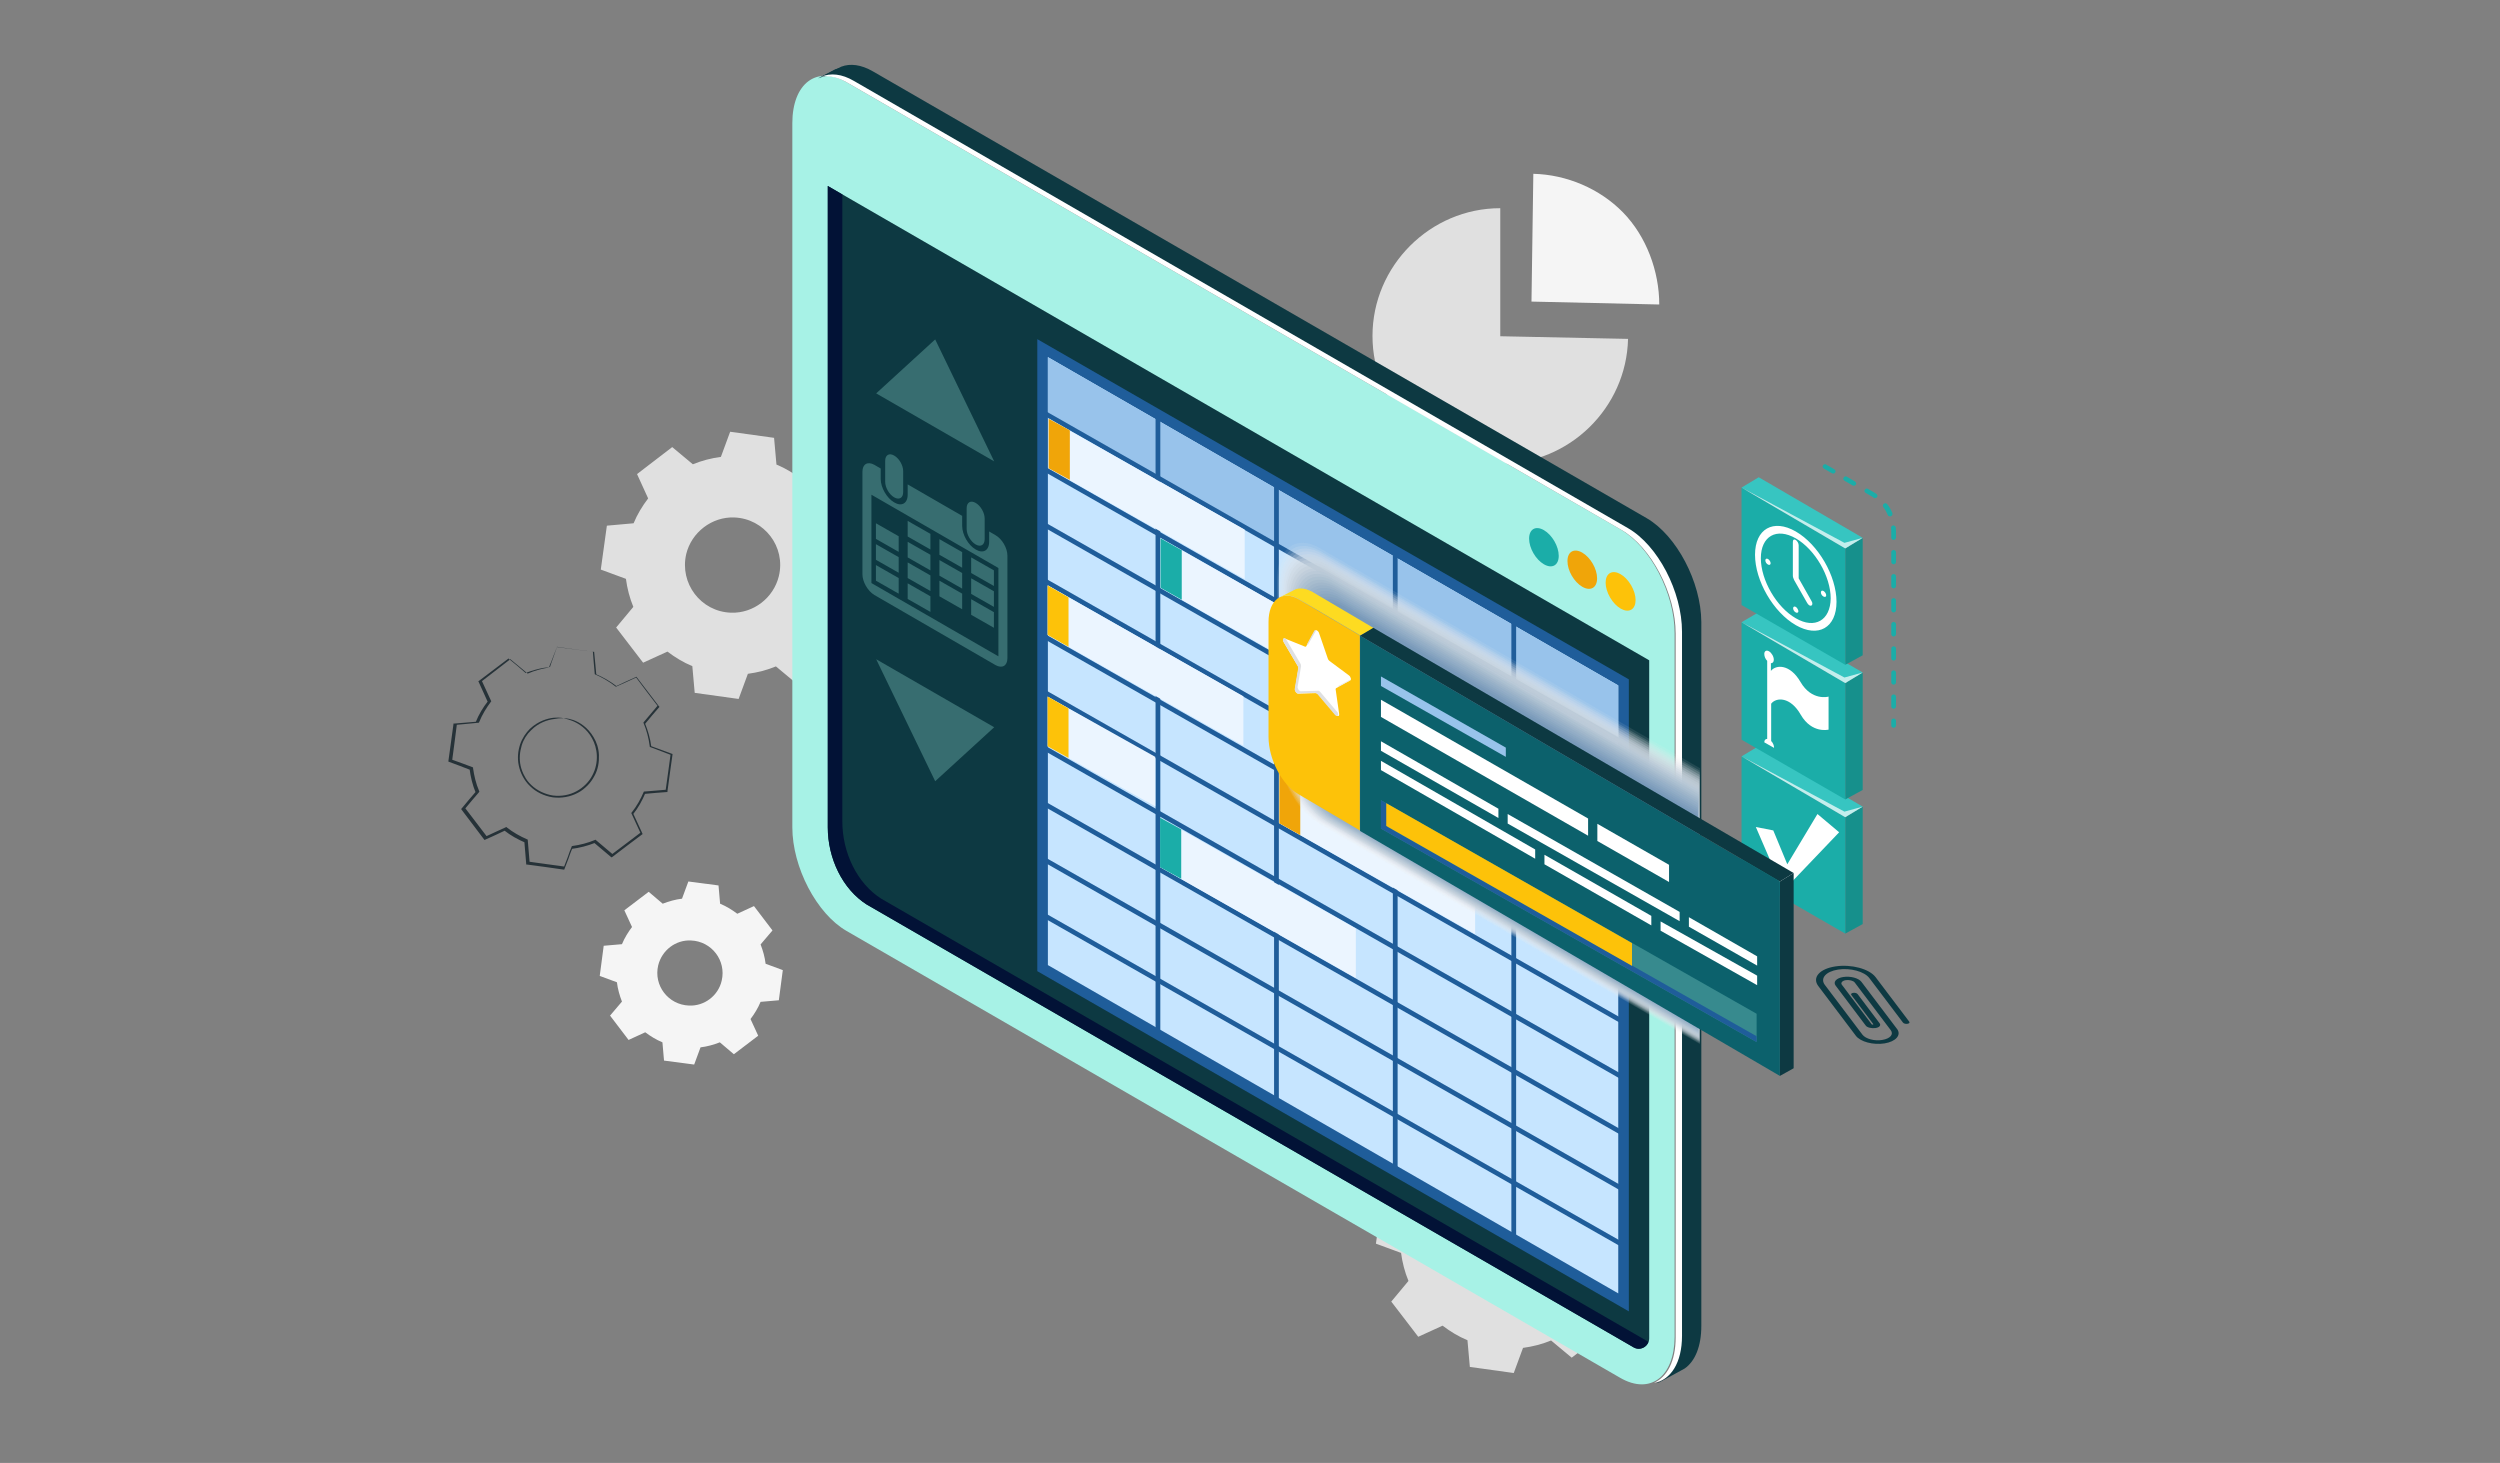 <?xml version="1.0" encoding="utf-8"?>
<!-- Generator: Adobe Illustrator 26.0.3, SVG Export Plug-In . SVG Version: 6.00 Build 0)  -->
<svg version="1.1" id="Layer_1" xmlns="http://www.w3.org/2000/svg" xmlns:xlink="http://www.w3.org/1999/xlink" x="0px" y="0px"
	 viewBox="0 0 945 553" style="enable-background:new 0 0 945 553;" xml:space="preserve">
<rect x="0" y="0" width="945" height="553" fill="#808080" stroke="none"/>
<style type="text/css">
	.st0{fill-rule:evenodd;clip-rule:evenodd;fill:#E0E0E0;}
	.st1{fill:#E0E0E0;}
	.st2{fill:#F5F5F5;}
	.st3{fill-rule:evenodd;clip-rule:evenodd;fill:#F5F5F5;}
	.st4{fill:#263238;}
	.st5{fill:#0D3942;}
	.st6{fill:#A7F2E6;}
	.st7{fill:#FFFFFF;}
	.st8{fill:#021236;}
	.st9{fill:#FDC209;}
	.st10{fill:#F0A509;}
	.st11{fill:#1BADA8;}
	.st12{opacity:0.28;fill:#A7F2E6;}
	.st13{fill:#1F5D9A;}
	.st14{fill:#C6E5FF;}
	.st15{fill:#98C3EB;}
	.st16{fill:#EBF5FF;}
	.st17{fill:#16908C;}
	.st18{fill:#37C5C1;}
	.st19{opacity:0.7;fill:#FFFFFF;}
	.st20{opacity:0.1;fill:#ECEEEE;}
	.st21{opacity:0.143;fill:#E7EAEC;}
	.st22{opacity:0.186;fill:#E1E6E9;}
	.st23{opacity:0.229;fill:#DCE2E7;}
	.st24{opacity:0.271;fill:#D6DEE4;}
	.st25{opacity:0.314;fill:#D1DAE2;}
	.st26{opacity:0.357;fill:#CBD6DF;}
	.st27{opacity:0.4;fill:#C6D2DD;}
	.st28{opacity:0.443;fill:#C0CEDA;}
	.st29{opacity:0.486;fill:#BBCAD8;}
	.st30{opacity:0.529;fill:#B5C6D5;}
	.st31{opacity:0.571;fill:#B0C2D3;}
	.st32{opacity:0.614;fill:#AABED0;}
	.st33{opacity:0.657;fill:#A5BACE;}
	.st34{opacity:0.7;fill:#9FB6CB;}
	.st35{opacity:0.743;fill:#9AB2C9;}
	.st36{opacity:0.786;fill:#94AEC6;}
	.st37{opacity:0.829;fill:#8FAAC4;}
	.st38{opacity:0.871;fill:#89A6C1;}
	.st39{opacity:0.914;fill:#84A2BF;}
	.st40{opacity:0.957;fill:#7E9EBC;}
	.st41{fill:#799ABA;}
	.st42{fill:#FDDB21;}
	.st43{fill:#0C616C;}
	.st44{fill:#DFE0E1;}
</style>
<g>
	<g>
		<g>
			<g>
				<g>
					<g>
						<g>
							<g>
								<path class="st0" d="M565.5,427.6c-3.7,0.5-7.2,1.4-10.6,2.8l-7.8-6.5L533.8,434l4.2,9.2c-2.2,2.9-4.1,6-5.5,9.4l-10.1,0.9
									l-2.3,16.6l9.5,3.5c0.5,3.7,1.4,7.2,2.8,10.6l-6.5,7.8l10.2,13.3l9.2-4.2c2.9,2.2,6,4.1,9.4,5.5l0.9,10.1l16.6,2.3l3.5-9.5
									c3.7-0.5,7.2-1.4,10.6-2.8l7.8,6.5l13.3-10.2l-4.2-9.2c2.2-2.9,4.1-6,5.5-9.4l10.1-0.9l2.3-16.6l-9.5-3.5
									c-0.5-3.7-1.4-7.2-2.8-10.6l6.5-7.8l-10.2-13.3L596,436c-2.9-2.2-6-4.1-9.4-5.5l-0.9-10.1l-16.6-2.3L565.5,427.6
									L565.5,427.6z M570.5,450.5c11.4,0.4,19.6,11.1,16.9,22.2c-2,8.2-9.6,14.1-18.1,13.8c-11.4-0.4-19.5-11.1-16.9-22.2
									C554.3,456.1,562,450.2,570.5,450.5z"/>
							</g>
						</g>
					</g>
				</g>
			</g>
		</g>
	</g>
</g>
<g>
	<g>
		<path class="st1" d="M567.1,127.1V78.7c-26.5,0-48.3,21.8-48.3,48.3c0,26.5,21.8,48.3,48.3,48.3c26.1,0,47.7-21.1,48.3-47.2
			L567.1,127.1z"/>
	</g>
	<g>
		<path class="st2" d="M578.9,114l48.3,1.1c0-12.6-4.9-25.8-13.7-34.8c-8.8-9-21.3-14.3-33.9-14.6L578.9,114z"/>
	</g>
</g>
<g>
	<g>
		<g>
			<g>
				<g>
					<g>
						<g>
							<g>
								<path class="st0" d="M272.5,172.7c-3.7,0.5-7.2,1.4-10.6,2.8l-7.8-6.5l-13.3,10.2l4.2,9.2c-2.2,2.9-4.1,6-5.5,9.4l-10.1,0.9
									l-2.3,16.6l9.5,3.5c0.5,3.7,1.4,7.2,2.8,10.6l-6.5,7.8l10.2,13.3l9.2-4.2c2.9,2.2,6,4.1,9.4,5.5l0.9,10.1l16.6,2.3l3.5-9.5
									c3.7-0.5,7.2-1.4,10.6-2.8l7.8,6.5l13.3-10.2l-4.2-9.2c2.2-2.9,4.1-6,5.5-9.4l10.1-0.9l2.3-16.6l-9.5-3.5
									c-0.5-3.7-1.4-7.2-2.8-10.6l6.5-7.8l-10.2-13.3l-9.2,4.2c-2.9-2.2-6-4.1-9.4-5.5l-0.9-10.1l-16.6-2.3L272.5,172.7
									L272.5,172.7z M277.5,195.6c11.4,0.4,19.6,11.1,16.9,22.2c-2,8.2-9.6,14.1-18.1,13.8c-11.4-0.4-19.5-11.1-16.9-22.2
									C261.4,201.2,269.1,195.3,277.5,195.6z"/>
							</g>
						</g>
					</g>
				</g>
			</g>
		</g>
	</g>
</g>
<g>
	<g>
		<g>
			<g>
				<g>
					<g>
						<g>
							<g>
								<path class="st3" d="M257.8,339.7c-2.5,0.3-5,1-7.3,1.9l-5.3-4.5l-9.2,7l2.9,6.3c-1.5,2-2.8,4.1-3.8,6.5l-6.9,0.6l-1.5,11.4
									l6.5,2.4c0.3,2.5,1,5,1.9,7.3l-4.5,5.3l7,9.2l6.3-2.9c2,1.5,4.1,2.8,6.5,3.8l0.6,6.9l11.4,1.5l2.4-6.5c2.5-0.3,5-1,7.3-1.9
									l5.3,4.5l9.2-7l-2.9-6.3c1.5-2,2.8-4.1,3.8-6.5l6.9-0.6l1.5-11.4l-6.5-2.4c-0.3-2.5-1-5-1.9-7.3l4.5-5.3l-7-9.2l-6.3,2.9
									c-2-1.5-4.1-2.8-6.5-3.8l-0.6-6.9l-11.4-1.5L257.8,339.7L257.8,339.7z M261.2,355.5c7.8,0.3,13.4,7.6,11.6,15.2
									c-1.3,5.7-6.6,9.7-12.4,9.4c-7.8-0.3-13.4-7.6-11.6-15.2C250.2,359.2,255.4,355.2,261.2,355.5z"/>
							</g>
						</g>
					</g>
				</g>
			</g>
		</g>
	</g>
</g>
<g>
	<g>
		<g>
			<g>
				<g>
					<g>
						<g>
							<g>
								<g>
									<g>
										<path class="st4" d="M213.1,271.5c0,0-1.3-0.4-3.7-0.2c-2.3,0.2-5.9,1.2-9.1,4.2c-1.5,1.5-2.9,3.5-3.7,5.9
											c-0.8,2.4-1.1,5.2-0.5,8c0.3,1.4,0.8,2.8,1.5,4.1c0.7,1.3,1.6,2.6,2.8,3.7c2.2,2.2,5.3,3.7,8.6,4.2
											c3.3,0.4,6.6-0.2,9.4-1.7c1.4-0.7,2.6-1.7,3.7-2.8c1.1-1.1,1.9-2.3,2.6-3.6c1.4-2.5,1.8-5.3,1.7-7.9
											c-0.1-2.6-0.9-4.9-2-6.7c-2.2-3.8-5.4-5.7-7.6-6.5C214.5,271.4,213.1,271.5,213.1,271.5c0,0.1,1.3,0.2,3.5,1.1
											c2.1,0.9,5.2,2.8,7.2,6.5c1,1.8,1.7,4,1.8,6.5c0.1,2.4-0.4,5.1-1.7,7.5c-0.6,1.2-1.5,2.4-2.5,3.4c-1,1-2.2,1.9-3.5,2.6
											c-2.6,1.4-5.7,2-8.9,1.6c-3.1-0.5-6-1.9-8.1-3.9c-1.1-1-2-2.2-2.6-3.4c-0.7-1.2-1.2-2.6-1.5-3.9c-0.6-2.7-0.3-5.3,0.4-7.7
											c0.7-2.3,2-4.3,3.5-5.7c2.9-3,6.4-4,8.7-4.3C211.8,271.3,213.1,271.6,213.1,271.5z"/>
									</g>
								</g>
							</g>
						</g>
					</g>
				</g>
			</g>
		</g>
		<g>
			<g>
				<g>
					<g>
						<g>
							<g>
								<g>
									<g>
										<path class="st4" d="M207.5,252.3c0,0,0.1-0.2,0.2-0.5c0.1-0.4,0.3-0.8,0.6-1.5c0.5-1.4,1.3-3.3,2.3-5.9l-0.1,0.1
											c3.5,0.5,8.2,1.2,13.8,1.9l-0.2-0.2c0.2,2.5,0.4,5.4,0.7,8.4l0,0.2l0.1,0.1c2.6,1.1,5.2,2.6,7.8,4.6l0.1,0.1l0.2-0.1
											c2.4-1.1,5-2.2,7.7-3.5l-0.4-0.1c2.6,3.5,5.4,7.2,8.4,11.1l0-0.4c-1.7,2-3.5,4.2-5.4,6.4l-0.1,0.2l0.1,0.2
											c1.1,2.6,1.9,5.6,2.3,8.7l0,0.2l0.2,0.1c2.4,0.9,5.1,1.9,7.9,3l-0.2-0.4c-0.6,4.3-1.2,9-1.9,13.8l0.4-0.3
											c-2.6,0.2-5.5,0.5-8.4,0.7l-0.2,0l-0.1,0.2c-1.1,2.6-2.6,5.3-4.5,7.7l-0.2,0.2l0.1,0.2c1.1,2.4,2.3,5,3.5,7.6l0.1-0.5
											c-3.5,2.7-7.3,5.5-11.1,8.4l0.5,0c-2-1.7-4.2-3.5-6.4-5.4l-0.2-0.2l-0.2,0.1c-2.6,1.1-5.6,1.9-8.6,2.3l0,0l0,0
											c-0.2,0.1,0.3-0.3-0.3,0.3l0,0l0,0l0,0l0,0.1l0,0.1l-0.1,0.2l-0.2,0.5l-0.4,1l-0.7,2c-0.5,1.3-1,2.6-1.5,3.9l0.5-0.3
											c-4.7-0.6-9.2-1.3-13.8-1.9l0.4,0.4c-0.2-2.8-0.5-5.6-0.7-8.4l0-0.3l-0.2-0.1c-2.8-1.2-5.4-2.7-7.7-4.5l-0.2-0.2l-0.2,0.1
											c-2.6,1.2-5.1,2.3-7.6,3.5l0.5,0.1c-2.9-3.8-5.7-7.5-8.4-11l0,0.5c1.8-2.2,3.6-4.3,5.4-6.4l0.1-0.2l-0.1-0.2
											c-1.2-2.8-1.9-5.8-2.3-8.7l0-0.2l-0.2-0.1c-2.7-1-5.3-2-7.9-2.9l0.2,0.4c0.6-4.8,1.3-9.4,1.8-13.8l-0.3,0.3
											c2.9-0.3,5.7-0.5,8.4-0.8l0.2,0l0.1-0.2c1.2-3,2.8-5.5,4.5-7.8l0.1-0.1l-0.1-0.2c-1.3-2.8-2.4-5.3-3.5-7.6l-0.1,0.3
											c4.3-3.3,7.9-6.1,11-8.5l-0.2,0c2.6,2.1,4.7,3.9,6.5,5.4l0.1,0.1l0.1,0c2.8-1.2,5-1.7,6.5-2c0.7-0.1,1.3-0.2,1.7-0.3
											C207.3,252.4,207.5,252.3,207.5,252.3c0,0-0.2,0-0.6,0c-0.4,0-0.9,0.1-1.7,0.2c-1.5,0.3-3.7,0.8-6.6,1.9l0.1,0
											c-1.7-1.5-3.8-3.3-6.4-5.4l-0.1-0.1l-0.1,0.1c-3.1,2.4-6.8,5.1-11.1,8.4l-0.2,0.1l0.1,0.2c1.1,2.4,2.2,4.9,3.5,7.7l0-0.3
											c-1.8,2.3-3.4,4.9-4.6,7.9l0.3-0.2c-2.7,0.2-5.4,0.5-8.4,0.7l-0.3,0l0,0.3c-0.6,4.4-1.2,8.9-1.9,13.8l0,0.3l0.3,0.1
											c2.6,1,5.2,1.9,7.9,3l-0.2-0.3c0.4,3,1.1,6,2.3,8.9l0.1-0.4c-1.8,2.1-3.6,4.2-5.4,6.4l-0.2,0.2l0.2,0.3
											c2.7,3.6,5.5,7.3,8.4,11.1l0.2,0.3l0.3-0.1c2.5-1.1,5.1-2.3,7.6-3.5l-0.4,0c2.4,1.9,5.1,3.4,7.9,4.6l-0.3-0.4
											c0.2,2.8,0.5,5.5,0.7,8.4l0,0.3l0.3,0c4.5,0.6,9.1,1.2,13.8,1.9l0.3,0l0.1-0.3c0.5-1.3,1-2.6,1.5-3.9l0.7-2l0.4-1l0.2-0.5
											l0.1-0.2l0-0.1l0-0.1l0,0l0,0l0,0c-0.7,0.5-0.2,0.2-0.3,0.3l0,0l0,0c3.1-0.4,6.2-1.2,8.9-2.3l-0.4-0.1
											c2.2,1.9,4.4,3.7,6.4,5.4l0.3,0.2l0.3-0.2c3.8-2.9,7.6-5.8,11.1-8.4l0.3-0.2l-0.1-0.3c-1.2-2.6-2.4-5.2-3.5-7.6l0,0.4
											c2-2.5,3.5-5.3,4.6-7.9l-0.3,0.2c2.9-0.3,5.8-0.5,8.4-0.7l0.3,0l0-0.3c0.6-4.8,1.3-9.4,1.9-13.8l0-0.3l-0.3-0.1
											c-2.7-1-5.4-2-7.9-2.9l0.2,0.3c-0.4-3.2-1.3-6.2-2.4-8.9l-0.1,0.4c1.9-2.3,3.7-4.5,5.4-6.4l0.2-0.2l-0.2-0.2
											c-3-3.9-5.8-7.6-8.4-11l-0.1-0.2l-0.2,0.1c-2.7,1.2-5.3,2.4-7.6,3.5l0.3,0c-2.6-2-5.3-3.5-7.9-4.6l0.2,0.2
											c-0.3-3-0.5-5.8-0.8-8.4l0-0.2l-0.2,0c-5.6-0.7-10.3-1.3-13.8-1.8l-0.1,0l0,0.1c-0.9,2.5-1.6,4.5-2.1,5.9
											c-0.2,0.6-0.4,1.1-0.5,1.5C207.5,252.1,207.5,252.3,207.5,252.3z"/>
									</g>
								</g>
							</g>
						</g>
					</g>
				</g>
			</g>
		</g>
	</g>
</g>
<g>
	<g>
		<path class="st5" d="M712.4,394.4c-4.3,0.7-9.2-0.6-10.9-2.9l-14.2-18.8c-2.4-3.2,0.5-6.5,6.5-7.4c6-0.9,12.8,0.9,15.2,4.1
			l12.7,16.8c0.3,0.4-0.1,0.7-0.7,0.8c-0.7,0.1-1.4-0.1-1.7-0.5l-12.7-16.8c-1.9-2.5-7.2-3.9-11.8-3.2c-4.6,0.7-6.9,3.3-5,5.8
			l14.2,18.8c1.2,1.6,4.6,2.5,7.5,2c3-0.5,4.4-2.1,3.2-3.7l-13.6-18c-0.5-0.7-2.1-1.1-3.4-0.9c-1.3,0.2-2,1-1.5,1.7l11.3,15
			c0.1,0.1,0.2,0.1,0.4,0.1c0.2,0,0.2-0.1,0.2-0.2l-8.3-11c-0.3-0.4,0.1-0.7,0.7-0.8c0.7-0.1,1.4,0.1,1.7,0.5l8.3,11
			c0.6,0.8-0.1,1.6-1.6,1.8c-1.5,0.2-3.2-0.2-3.7-1l-11.3-15c-1.1-1.4,0.2-2.9,2.9-3.3c2.7-0.4,5.7,0.4,6.8,1.8l13.6,18
			C718.7,391.3,716.6,393.7,712.4,394.4z"/>
	</g>
	<g>
		<path class="st6" d="M612.4,520.8L320,351.9c-11.3-6.5-20.5-24.1-20.5-39.2V46.6c0-15.1,9.2-22,20.5-15.5l292.5,169
			c11.3,6.5,20.5,24.1,20.5,39.2v266.1C632.9,520.4,623.8,527.4,612.4,520.8z"/>
		<path class="st5" d="M622.5,195.9L330,27c-4.5-2.6-8.6-3.1-12-1.8c-0.4,0.2-8.4,4.3-8.8,4.5c0,0,0,0,0,0c3.5-1.7,7.9-1.4,12.8,1.4
			l292.5,169c11.3,6.5,20.5,24.1,20.5,39.2v266.1c0,9.4-3.6,15.7-9,17.4c0.4,0,1-0.1,1.8-0.6c0.3-0.1,8.8-4.8,9-4.9
			c3.9-2.7,6.3-8.3,6.3-16.1V235.1C643,220,633.8,202.5,622.5,195.9z"/>
		<path class="st5" d="M620.2,197l-292.5-169c-4.5-2.6-8.6-3.1-12-1.8c-0.4,0.2-6.1,3.2-6.5,3.4c0,0,0,0,0,0
			c3.5-1.7,7.9-1.4,12.8,1.4l292.5,169L620.2,197z"/>
		<path class="st7" d="M615.3,199.6l-292.5-169c-4.6-2.7-8.9-3.1-12.3-1.6c2.9-0.5,6.3,0.2,9.9,2.3l292.5,169
			c11.3,6.5,20.5,24.1,20.5,39.2v266.1c0,8.9-3.2,14.9-8.2,17.1c6.3-1,10.6-7.5,10.6-17.8V238.8
			C635.8,223.7,626.7,206.1,615.3,199.6z"/>
		<path class="st5" d="M312.9,70.3v242.4c0,11.8,5.6,23.4,14.7,29.2L617,509c0.1,0.1,0.3,0.2,0.5,0.3c2.6,1.5,5.9-0.4,5.9-3.4V249.6
			L312.9,70.3z"/>
		<path class="st8" d="M622.9,507.1c-0.2-0.1-0.4-0.2-0.5-0.3L333.1,339.7c-9.1-5.8-14.7-17.4-14.7-29.2V73.5l-5.5-3.2v242.4
			c0,11.8,5.6,23.4,14.7,29.2L617,509c0.1,0.1,0.3,0.2,0.5,0.3c2.2,1.3,4.9,0.1,5.6-2.1C623.1,507.2,623,507.2,622.9,507.1z"/>
		<g>
			
				<ellipse transform="matrix(0.863 -0.505 0.505 0.863 -29.188 339.818)" class="st9" cx="612.7" cy="223.8" rx="4.6" ry="8"/>
			<path class="st10" d="M592.5,212.1c0,3.6,2.5,7.9,5.6,9.7c3.1,1.8,5.6,0.4,5.6-3.2c0-3.6-2.5-7.9-5.6-9.7
				C595,207.1,592.5,208.5,592.5,212.1z"/>
			<path class="st11" d="M578,203.6c0,3.6,2.5,7.9,5.6,9.7c3.1,1.8,5.6,0.4,5.6-3.2s-2.5-7.9-5.6-9.7C580.5,198.6,578,200,578,203.6
				z"/>
		</g>
	</g>
	<path class="st12" d="M376.3,202.3l-2.4-1.4v3.9c0,3.3-2.3,4.6-5.1,2.9c-2.8-1.6-5.1-5.6-5.1-8.9V195l-20.6-11.9v3.9
		c0,3.3-2.3,4.6-5.1,2.9c-2.8-1.6-5.1-5.6-5.1-8.9v-3.9l-2.4-1.4c-2.5-1.4-4.5-0.3-4.5,2.6v38.8c0,2.8,2,6.3,4.5,7.8l45.8,26.5
		c2.5,1.4,4.5,0.3,4.5-2.6V210C380.8,207.2,378.8,203.7,376.3,202.3z M377.4,248.1l-48-27.7V187l48,27.7V248.1z M351.7,201.8
		l-8.6-4.9v5.9l8.6,4.9V201.8z M363.7,208.7l-8.6-4.9v5.9l8.6,4.9V208.7z M375.7,215.6l-8.6-4.9v5.9l8.6,4.9V215.6z M339.7,202.7
		l-8.6-4.9v5.9l8.6,4.9V202.7z M351.7,209.7l-8.6-4.9v5.9l8.6,4.9V209.7z M363.7,216.6l-8.6-4.9v5.9l8.6,4.9V216.6z M375.7,223.5
		l-8.6-4.9v5.9l8.6,4.9V223.5z M339.7,210.6l-8.6-4.9v5.9l8.6,4.9V210.6z M351.7,217.5l-8.6-4.9v5.9l8.6,4.9V217.5z M363.7,224.4
		l-8.6-4.9v5.9l8.6,4.9V224.4z M375.7,231.4l-8.6-4.9v5.9l8.6,4.9V231.4z M339.7,218.5l-8.6-4.9v5.9l8.6,4.9V218.5z M351.7,225.4
		l-8.6-4.9v5.9l8.6,4.9V225.4z M338,188c1.9,1.1,3.4,0.2,3.4-2v-7.9c0-2.2-1.5-4.8-3.4-5.9c-1.9-1.1-3.4-0.2-3.4,2v7.9
		C334.6,184.3,336.1,186.9,338,188z M368.8,205.8c1.9,1.1,3.4,0.2,3.4-2V196c0-2.2-1.5-4.8-3.4-5.9c-1.9-1.1-3.4-0.2-3.4,2v7.9
		C365.4,202.1,366.9,204.7,368.8,205.8z"/>
	<path class="st12" d="M375.8,174.4l-22.3-46.1l-22.3,20.4L375.8,174.4z"/>
	<path class="st12" d="M331.2,249.2l22.3,46.1l22.3-20.4L331.2,249.2z"/>
	<g>
		<polygon class="st13" points="615.7,495.7 392.1,367.1 392.1,128.2 615.7,256.8 		"/>
		<polygon class="st14" points="396.1,364.8 396.1,135 611.7,259.1 611.7,488.9 		"/>
		<polygon class="st15" points="396.1,156.5 396.1,135 611.7,259.1 611.7,280.5 		"/>
		<g>
			<g>
				
					<rect x="503" y="91.4" transform="matrix(0.495 -0.869 0.869 0.495 64.846 548.199)" class="st13" width="1.8" height="253.8"/>
			</g>
			
				<rect x="503" y="112.5" transform="matrix(0.495 -0.869 0.869 0.495 46.514 558.855)" class="st13" width="1.8" height="253.8"/>
			
				<rect x="503" y="133.6" transform="matrix(0.495 -0.869 0.869 0.495 28.183 569.511)" class="st13" width="1.8" height="253.8"/>
			
				<rect x="503" y="154.7" transform="matrix(0.495 -0.869 0.869 0.495 9.851 580.167)" class="st13" width="1.8" height="253.8"/>
			
				<rect x="503" y="175.8" transform="matrix(0.495 -0.869 0.869 0.495 -8.481 590.823)" class="st13" width="1.8" height="253.8"/>
			
				<rect x="503" y="196.9" transform="matrix(0.495 -0.869 0.869 0.495 -26.813 601.479)" class="st13" width="1.8" height="253.8"/>
			
				<rect x="503" y="218" transform="matrix(0.495 -0.869 0.869 0.495 -45.144 612.135)" class="st13" width="1.8" height="253.8"/>
			
				<rect x="503" y="239.1" transform="matrix(0.495 -0.869 0.869 0.495 -63.476 622.791)" class="st13" width="1.8" height="253.8"/>
			
				<rect x="503" y="260.2" transform="matrix(0.495 -0.869 0.869 0.495 -81.808 633.447)" class="st13" width="1.8" height="253.8"/>
			<g>
				
					<rect x="503" y="281.3" transform="matrix(0.495 -0.869 0.869 0.495 -100.139 644.103)" class="st13" width="1.8" height="253.8"/>
			</g>
		</g>
		<g>
			<g>
				<rect x="436.8" y="158" class="st13" width="1.8" height="233.9"/>
			</g>
			<rect x="481.6" y="183.7" class="st13" width="1.8" height="233.9"/>
			<rect x="526.5" y="209.4" class="st13" width="1.8" height="233.9"/>
			<g>
				<rect x="571.3" y="235.1" class="st13" width="1.8" height="233.9"/>
			</g>
		</g>
		<polygon class="st16" points="396.4,177 396.4,158.3 470.5,200.2 470.5,218.9 		"/>
		<polygon class="st10" points="396.4,177 396.4,158.3 404.4,162.7 404.4,181.4 		"/>
		<polygon class="st16" points="438.7,222.2 438.7,203.5 512.8,245.4 512.8,264.1 		"/>
		<polygon class="st11" points="438.7,222.2 438.7,203.5 446.7,208 446.7,226.7 		"/>
		<polygon class="st16" points="483.6,311.2 483.6,292.5 557.6,334.4 557.6,353.1 		"/>
		<polygon class="st10" points="483.6,311.2 483.6,292.5 491.5,297 491.5,315.7 		"/>
		<polygon class="st16" points="396,240 396,221.3 470,263.2 470,281.9 		"/>
		<polygon class="st9" points="396,240 396,221.3 403.9,225.8 403.9,244.5 		"/>
		<polygon class="st16" points="396,282.1 396,263.3 436.7,286.1 436.7,304.8 		"/>
		<polygon class="st9" points="396,282.1 396,263.3 403.9,267.8 403.9,286.5 		"/>
		<polygon class="st16" points="438.5,327.8 438.5,309.1 512.5,351 512.5,369.7 		"/>
		<polygon class="st11" points="438.5,327.8 438.5,309.1 446.5,313.5 446.5,332.2 		"/>
	</g>
	<g>
		<g>
			<polygon class="st17" points="697.5,308.9 697.5,352.9 704.1,349.3 704.1,304.9 			"/>
			<polygon class="st11" points="697.5,308.9 697.5,352.9 658.3,330.3 658.3,285.9 			"/>
			<polygon class="st18" points="658.3,285.9 697.5,308.9 704.1,304.9 664.8,282 			"/>
			<polygon class="st19" points="658.3,285.9 697.5,308.9 704.1,304.9 697.2,306.8 			"/>
		</g>
		<g>
			<polygon class="st17" points="697.5,258.2 697.5,302.2 704.1,298.6 704.1,254.2 			"/>
			<polygon class="st11" points="697.5,258.2 697.5,302.2 658.3,279.6 658.3,235.2 			"/>
			<polygon class="st18" points="658.3,235.2 697.5,258.2 704.1,254.2 664.8,231.4 			"/>
			<polygon class="st19" points="658.3,235.2 697.5,258.2 704.1,254.2 697.2,256.1 			"/>
		</g>
		<g>
			<polygon class="st17" points="697.5,207.3 697.5,251.3 704.1,247.7 704.1,203.3 			"/>
			<polygon class="st11" points="697.5,207.3 697.5,251.3 658.3,228.7 658.3,184.3 			"/>
			<g>
				<path class="st11" d="M715.8,275.1c-0.5,0-0.9-0.4-0.9-0.9v-1.7c0-0.5,0.4-0.9,0.9-0.9c0.5,0,0.9,0.4,0.9,0.9v1.7
					C716.7,274.7,716.3,275.1,715.8,275.1z M715.8,267.9c-0.5,0-0.9-0.4-0.9-0.9v-3.6c0-0.5,0.4-0.9,0.9-0.9c0.5,0,0.9,0.4,0.9,0.9
					v3.6C716.7,267.5,716.3,267.9,715.8,267.9z M715.8,258.8c-0.5,0-0.9-0.4-0.9-0.9v-3.6c0-0.5,0.4-0.9,0.9-0.9
					c0.5,0,0.9,0.4,0.9,0.9v3.6C716.7,258.4,716.3,258.8,715.8,258.8z M715.8,249.7c-0.5,0-0.9-0.4-0.9-0.9v-3.6
					c0-0.5,0.4-0.9,0.9-0.9c0.5,0,0.9,0.4,0.9,0.9v3.6C716.7,249.3,716.3,249.7,715.8,249.7z M715.8,240.6c-0.5,0-0.9-0.4-0.9-0.9
					V236c0-0.5,0.4-0.9,0.9-0.9c0.5,0,0.9,0.4,0.9,0.9v3.6C716.7,240.2,716.3,240.6,715.8,240.6z M715.8,231.5
					c-0.5,0-0.9-0.4-0.9-0.9v-3.6c0-0.5,0.4-0.9,0.9-0.9c0.5,0,0.9,0.4,0.9,0.9v3.6C716.7,231.1,716.3,231.5,715.8,231.5z
					 M715.8,222.4c-0.5,0-0.9-0.4-0.9-0.9v-3.6c0-0.5,0.4-0.9,0.9-0.9c0.5,0,0.9,0.4,0.9,0.9v3.6C716.7,222,716.3,222.4,715.8,222.4
					z M715.8,213.3c-0.5,0-0.9-0.4-0.9-0.9v-3.6c0-0.5,0.4-0.9,0.9-0.9c0.5,0,0.9,0.4,0.9,0.9v3.6
					C716.7,212.9,716.3,213.3,715.8,213.3z M715.8,204.1c-0.5,0-0.9-0.4-0.9-0.9v-2.1c0-0.5,0-1-0.1-1.5c0-0.5,0.3-0.9,0.8-1
					c0.5,0,0.9,0.3,1,0.8c0,0.5,0.1,1.1,0.1,1.6v2.1C716.7,203.7,716.3,204.1,715.8,204.1z M714.4,195.2c-0.3,0-0.7-0.2-0.8-0.5
					c-0.5-1.1-1-2.1-1.7-3c-0.3-0.4-0.2-1,0.2-1.3c0.4-0.3,1-0.2,1.3,0.2c0.8,1,1.4,2.1,1.9,3.3c0.2,0.5,0,1-0.5,1.2
					C714.6,195.2,714.5,195.2,714.4,195.2z M708.7,188.3c-0.2,0-0.4-0.1-0.5-0.2c-0.4-0.3-0.7-0.5-1.1-0.7l-1.9-1.1
					c-0.4-0.3-0.6-0.8-0.3-1.2c0.3-0.4,0.8-0.6,1.2-0.3l1.9,1.1c0.4,0.3,0.9,0.5,1.3,0.8c0.4,0.3,0.5,0.9,0.2,1.3
					C709.2,188.1,708.9,188.3,708.7,188.3z M700.8,183.6c-0.2,0-0.3,0-0.5-0.1l-3.1-1.8c-0.4-0.3-0.6-0.8-0.3-1.2
					c0.3-0.4,0.8-0.6,1.2-0.3l3.1,1.8c0.4,0.3,0.6,0.8,0.3,1.2C701.4,183.4,701.1,183.6,700.8,183.6z M693,179c-0.2,0-0.3,0-0.5-0.1
					l-3.1-1.8c-0.4-0.3-0.6-0.8-0.3-1.2c0.3-0.4,0.8-0.6,1.2-0.3l3.1,1.8c0.4,0.3,0.6,0.8,0.3,1.2C693.6,178.8,693.3,179,693,179z"
					/>
			</g>
			<polygon class="st18" points="658.3,184.3 697.5,207.3 704.1,203.3 664.8,180.4 			"/>
			<polygon class="st19" points="658.3,184.3 697.5,207.3 704.1,203.3 697.2,205.2 			"/>
		</g>
		<polygon class="st7" points="663.7,312.6 674.1,336.7 695.2,314.6 687,307.7 675.6,326.7 670.3,313.9 		"/>
		<path class="st7" d="M678.8,200.9c-8.5-4.9-15.4-1-15.4,8.8s6.9,21.7,15.4,26.6c8.5,4.9,15.4,1,15.4-8.8
			C694.2,217.7,687.3,205.8,678.8,200.9z M678.8,233.7c-7.3-4.2-13.2-14.4-13.2-22.7c0-8.3,5.9-11.7,13.2-7.5
			c7.3,4.2,13.2,14.4,13.2,22.7C691.9,234.5,686,237.9,678.8,233.7z M679.9,218.6v-12.5c0-0.7-0.5-1.6-1.1-2
			c-0.6-0.4-1.1-0.1-1.1,0.7v12.8c0,0.5,0.2,1.1,0.5,1.7l4.9,8.6c0.2,0.4,0.5,0.7,0.8,0.9c0.3,0.2,0.6,0.2,0.8,0.1
			c0.5-0.2,0.5-1.1,0-1.8L679.9,218.6z M678.8,229.4c-0.5-0.3-1-0.1-1,0.5c0,0.6,0.4,1.3,1,1.6c0.5,0.3,1,0.1,1-0.5
			C679.7,230.4,679.3,229.7,678.8,229.4z M689.3,223.4c-0.5-0.3-1-0.1-1,0.5s0.4,1.3,1,1.6s1,0.1,1-0.5S689.8,223.7,689.3,223.4z
			 M668.3,211.3c-0.5-0.3-1-0.1-1,0.5s0.4,1.3,1,1.6c0.5,0.3,1,0.1,1-0.5S668.8,211.6,668.3,211.3z"/>
		<path class="st7" d="M680.6,257.8c-4-6.9-9.3-6.6-11.2-4.2v-2.9c0.6,0,1.1-0.4,1.1-1.3c0-1.2-0.8-2.6-1.8-3.2
			c-1-0.6-1.8-0.1-1.8,1c0,0.9,0.4,1.9,1.1,2.6v29.5c-0.6,0-1.1,0.4-1.1,1.3l3.7,2.1c0-0.9-0.4-1.9-1.1-2.6v-14.1
			c1.9-2.5,7.3-2.7,11.2,4.2c4.2,7.2,10.5,5.6,10.5,5.6v-12.5C691.1,263.4,684.8,265,680.6,257.8z"/>
	</g>
	<g>
		<g>
			<path class="st20" d="M642.6,394.7l-143.9-83.3c-8.9-5.1-16-18.8-16-30.7v-61.5c0-11.8,7.2-17.2,16-12.1l143.9,83.3V394.7z"/>
			<path class="st21" d="M642.5,394.4l-143.4-83c-8.8-5.1-15.9-18.6-15.9-30.3v-60.8c0-11.7,7.1-17.1,15.9-12l143.4,83V394.4z"/>
			<path class="st22" d="M642.5,394l-142.9-82.8c-8.7-5-15.7-18.4-15.7-30v-60.1c0-11.5,7-16.9,15.7-11.9l142.9,82.8V394z"/>
			<path class="st23" d="M642.4,393.6L500,311c-8.6-4.9-15.5-18.2-15.5-29.6V222c0-11.4,6.9-16.7,15.5-11.7l142.5,82.6V393.6z"/>
			<path class="st24" d="M642.4,393.3l-142-82.4c-8.5-4.9-15.3-18-15.3-29.3v-58.7c0-11.3,6.9-16.5,15.3-11.6l142,82.4V393.3z"/>
			<path class="st25" d="M642.4,392.9l-141.5-82.2c-8.4-4.8-15.1-17.8-15.1-28.9v-58c0-11.1,6.8-16.3,15.1-11.4l141.5,82.2V392.9z"
				/>
			<path class="st26" d="M642.3,392.5l-141-82c-8.3-4.8-15-17.6-15-28.6v-57.3c0-11,6.7-16.1,15-11.3l141,82V392.5z"/>
			<path class="st27" d="M642.3,392.2l-140.6-81.7c-8.2-4.7-14.8-17.3-14.8-28.2v-56.6c0-10.9,6.6-15.9,14.8-11.2l140.6,81.7V392.2z
				"/>
			<path class="st28" d="M642.2,391.8l-140.1-81.5c-8.1-4.7-14.6-17.1-14.6-27.9v-55.9c0-10.7,6.5-15.7,14.6-11l140.1,81.5V391.8z"
				/>
			<path class="st29" d="M642.2,391.5l-139.6-81.3c-8-4.6-14.4-16.9-14.4-27.5v-55.2c0-10.6,6.4-15.5,14.4-10.9l139.6,81.3V391.5z"
				/>
			<path class="st30" d="M642.1,391.1L503,310c-7.9-4.5-14.2-16.7-14.2-27.2v-54.5c0-10.5,6.4-15.3,14.2-10.8l139.1,81.1V391.1z"/>
			<path class="st31" d="M642.1,390.7l-138.7-80.9c-7.8-4.5-14-16.5-14-26.8v-53.8c0-10.3,6.3-15.1,14-10.6l138.7,80.9V390.7z"/>
			<path class="st32" d="M642.1,390.4l-138.2-80.7c-7.7-4.4-13.9-16.3-13.9-26.5v-53.1c0-10.2,6.2-14.9,13.9-10.5l138.2,80.7V390.4z
				"/>
			<path class="st33" d="M642,390l-137.7-80.4c-7.6-4.4-13.7-16.1-13.7-26.1v-52.4c0-10.1,6.1-14.7,13.7-10.3L642,301.2V390z"/>
			<path class="st34" d="M642,389.7l-137.2-80.2c-7.5-4.3-13.5-15.8-13.5-25.8V232c0-9.9,6-14.5,13.5-10.2L642,302V389.7z"/>
			<path class="st35" d="M641.9,389.3l-136.8-80c-7.4-4.2-13.3-15.6-13.3-25.4v-51c0-9.8,6-14.3,13.3-10.1l136.8,80V389.3z"/>
			<path class="st36" d="M641.9,388.9l-136.3-79.8c-7.3-4.2-13.1-15.4-13.1-25.1v-50.3c0-9.7,5.9-14.1,13.1-9.9l136.3,79.8V388.9z"
				/>
			<path class="st37" d="M641.8,388.6L506,309c-7.2-4.1-12.9-15.2-12.9-24.7v-49.6c0-9.5,5.8-13.9,12.9-9.8l135.8,79.6V388.6z"/>
			<path class="st38" d="M641.8,388.2l-135.4-79.4c-7-4.1-12.8-15-12.8-24.4v-48.9c0-9.4,5.7-13.7,12.8-9.6l135.4,79.4V388.2z"/>
			<path class="st39" d="M641.8,387.8l-134.9-79.1c-6.9-4-12.6-14.8-12.6-24v-48.2c0-9.3,5.6-13.5,12.6-9.5l134.9,79.1V387.8z"/>
			<path class="st40" d="M641.7,387.5l-134.4-78.9c-6.8-4-12.4-14.6-12.4-23.7v-47.5c0-9.1,5.6-13.3,12.4-9.4l134.4,78.9V387.5z"/>
			<path class="st41" d="M641.7,387.1l-133.9-78.7c-6.7-3.9-12.2-14.3-12.2-23.3v-46.8c0-9,5.5-13.1,12.2-9.2l133.9,78.7V387.1z"/>
		</g>
		<path class="st9" d="M514,313.9l-23.2-13.7c-6.3-3.6-11.3-13.3-11.3-21.7v-43.4c0-8.3,5.1-12.2,11.3-8.6l23.2,13.7V313.9z"/>
		<path class="st42" d="M519.4,237.5l-23.2-13.7c-2.5-1.4-4.8-1.7-6.6-1c-0.2,0.1-5.5,2.8-5.7,2.9l0,0c1.9-0.9,4.4-0.8,7.1,0.8
			l23.2,13.7L519.4,237.5z"/>
		<g>
			<polygon class="st5" points="672.8,333.2 672.8,406.7 678,403.8 678,330 			"/>
			<polygon class="st43" points="672.8,333.2 672.8,406.7 514.1,314.1 514.1,240.3 			"/>
			<polygon class="st5" points="514.1,240.3 672.8,333.2 678,330 519.1,237.3 			"/>
		</g>
		<path class="st7" d="M497.3,262l-6.6,0.2c-0.6,0-1.3-1-1.2-1.7l1.3-7.7c0-0.3,0-0.7-0.2-1l-5.3-9c-0.5-0.8-0.2-1.7,0.5-1.4l7.4,3
			c0.3,0.1,0.5,0.1,0.6-0.2l3.3-5.8c0.3-0.5,1.2,0,1.5,0.9l3.3,9.6c0.1,0.4,0.4,0.7,0.6,0.9l7.4,5.5c0.7,0.5,1,1.7,0.5,1.9l-5.3,2.9
			c-0.2,0.1-0.3,0.4-0.2,0.7l1.3,9.1c0.1,0.9-0.6,1-1.2,0.3l-6.6-7.8C497.8,262.1,497.5,262,497.3,262z"/>
		<g>
			<path class="st44" d="M494,243.6c0.3,0.1,0.5,0.1,0.6-0.2l2.9-5.1c-0.3-0.1-0.6-0.1-0.7,0.1L494,243.6L494,243.6z"/>
			<path class="st44" d="M505.9,259.3c-0.1,0.1-0.2,0.2-0.2,0.3l4.5-2.4c0.1-0.1,0.2-0.2,0.2-0.3L505.9,259.3z"/>
			<path class="st44" d="M505.7,269.4l-6.6-7.8c-0.2-0.3-0.5-0.5-0.8-0.5l-6.6,0.2c-0.6,0-1.3-1-1.2-1.7l1.3-7.7c0-0.3,0-0.7-0.2-1
				l-5.3-9c-0.1-0.1-0.1-0.3-0.2-0.4l-0.4-0.2c-0.7-0.3-1,0.5-0.5,1.4l5.3,9c0.2,0.3,0.3,0.7,0.2,1l-1.3,7.7
				c-0.1,0.7,0.6,1.7,1.2,1.7l6.6-0.2c0.2,0,0.5,0.2,0.8,0.5l6.6,7.8c0.6,0.7,1.3,0.5,1.2-0.3L505.7,269.4
				C505.8,269.5,505.7,269.5,505.7,269.4z"/>
		</g>
		<g>
			<g>
				<polygon class="st15" points="522,255.7 522,259.3 569.2,286.1 569.2,282.6 				"/>
				<polygon class="st12" points="522,302.5 522,313.2 664,393.9 664,383.2 				"/>
				<polygon class="st13" points="524.4,312.5 524.4,303.9 522,302.5 522,313.2 664,393.9 664,391.7 				"/>
				<polygon class="st9" points="524,303.6 524,312.2 616.9,365.1 616.9,356.5 				"/>
				<polygon class="st7" points="580.3,321.1 522,287.6 522,291.1 580.3,324.6 				"/>
				<polygon class="st7" points="600.3,309.4 522,264.5 522,271 600.3,315.9 				"/>
				<polygon class="st7" points="566.4,305.7 522,280.2 522,283.8 566.4,309.2 				"/>
				<polygon class="st7" points="569.9,307.7 569.9,311.3 634.9,348.2 634.9,344.7 				"/>
				<polygon class="st7" points="583.8,323.1 583.8,326.7 624.2,349.8 624.2,346.2 				"/>
				<polygon class="st7" points="603.8,317.9 630.9,333.4 630.9,326.9 603.8,311.4 				"/>
				<polygon class="st7" points="638.4,350.3 664.2,365 664.2,361.5 638.4,346.7 				"/>
				<polygon class="st7" points="627.7,351.8 664.2,372.4 664.2,368.8 627.7,348.3 				"/>
			</g>
		</g>
	</g>
</g>
</svg>
